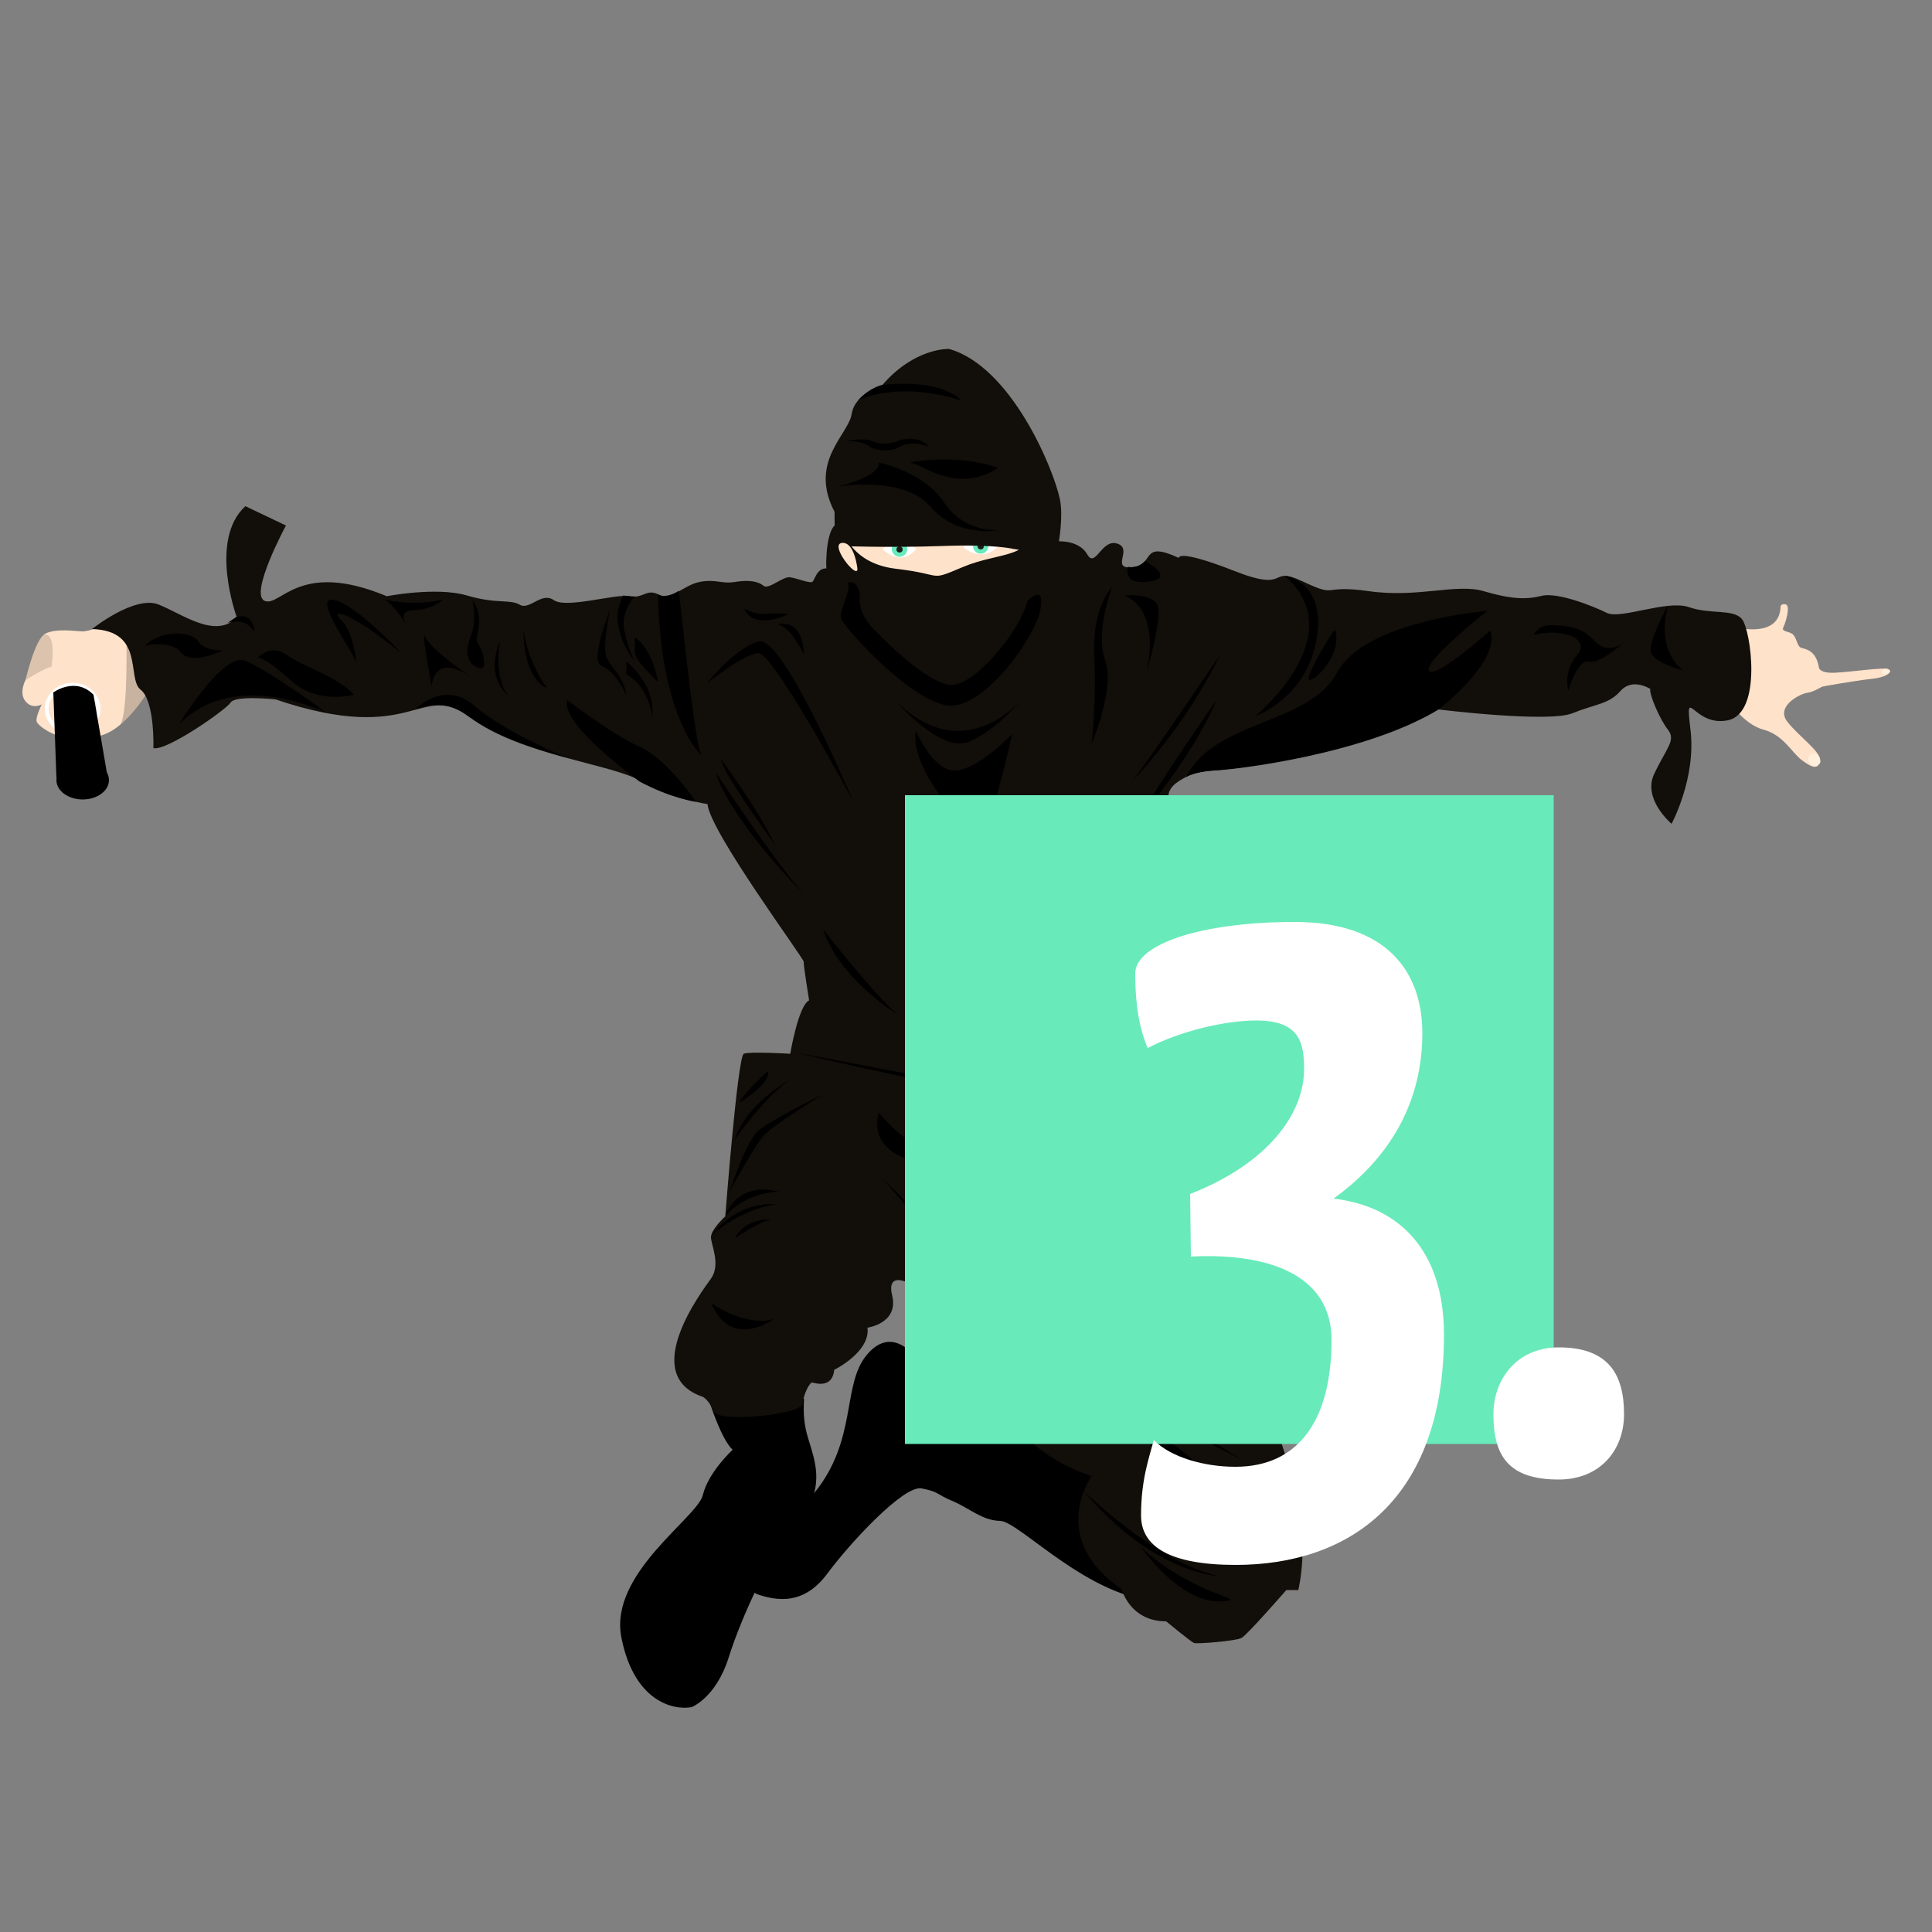 <?xml version="1.0" encoding="utf-8"?>
<!-- Generator: Adobe Illustrator 22.1.0, SVG Export Plug-In . SVG Version: 6.00 Build 0)  -->
<svg version="1.1" id="Calque_1" xmlns="http://www.w3.org/2000/svg" xmlns:xlink="http://www.w3.org/1999/xlink" x="0px" y="0px"
	 viewBox="0 0 500 500" style="enable-background:new 0 0 500 500;" xml:space="preserve">
<rect x="0" y="0" width="500" height="500" fill="#808080" stroke="none"/>
<style type="text/css">
	.st0{fill:#FFE2CA;}
	.st1{opacity:0.24;fill:#1D1D1B;}
	.st2{fill:#FFFFFF;}
	.st3{fill:#68EABA;}
	.st4{fill:#1D1D1B;}
	.st5{fill:#120E09;}
	.st6{fill:none;stroke:#FFFFFF;stroke-miterlimit:10;}
	.st7{opacity:0.16;fill:#1D1D1B;}
	.st8{fill:#FFEFDC;}
</style>
<path class="st0" d="M26.8,161.8c0,0-3.7,1.7-5.7,1.6s-6.7-0.8-9.4,0.6S6.6,176,6.6,176s-1.8,3.3,0,5.5s4.2,0.8,4.2,0.8
	s-1.7,3.4-1.3,4.5c0.4,1.1,6.6,6.5,16.8,3.5s18.9-24.4,18.9-24.4L26.8,161.8z"/>
<path class="st1" d="M32.7,164.9c0,0,0.5,18.8-1.5,22.6c0,0,4.1-3.1,9-11.5L32.7,164.9z"/>
<path class="st0" d="M448.4,162.2c0,0,0.2,0.1,0.6,0.1c2.4,0.6,11.4,2.2,11.8-5.1c0,0-0.1-1.1,1.3-0.8c1.4,0.3,0,4.8-0.6,6
	c-0.6,1.2,1.9,0.9,2.7,2c0.9,1.1,0.9,3,2.1,3.3s3.7,0.8,4.4,4.9c0,0-0.1,1.7,4.2,1.5s12.7-1.5,13.8-0.9c1.2,0.6-0.2,2.1-4.5,2.5
	c-4.3,0.5-12.3,1.9-12.6,2c-0.3,0.1-2.3,1.4-3.9,1.6c-1.7,0.2-8.2,3.4-5.2,7.4c3,3.9,8.8,7.8,8.5,10.1s-1.8,2.1-4.6,0
	c-2.8-2.1-4.8-6.6-10.1-8s-9.5-8.2-9.5-8.2L448.4,162.2z"/>
<path d="M179,441.8c0,0,6.3-2.4,9.6-12.9c3.3-10.6,11.4-27.8,16.2-32.6c4.8-4.8,7.3-10.7,6.2-17.1c-1.1-6.4-3.5-8.6-2.9-17.2
	l-24.3,1.3c0,0,2.9,9.2,5.8,11.9c0,0-6.3,5.8-7.7,11.7s-24.3,20.3-21.1,36.8C164,440.2,174.1,442.7,179,441.8z"/>
<path d="M282.6,381.9c0,0-14.9-16.7-25.5-19.9c-10.6-3.2-16.7-4.2-18.5-8.1c-1.9-3.9-8.1-10.9-14.4-3.1c-6.3,7.7-2.3,21.8-13.4,35.5
	s-21.1,24.2-14.5,26.4s12.7,1.6,18-5.7c5.4-7.3,19.5-22.7,24.2-21.8c4.7,0.9,3.7,1.5,8.1,3.3c4.4,1.9,7.6,5,12.2,5.1
	c4.6,0.1,19.7,16.6,36.4,20.2C311.9,417.5,282.6,381.9,282.6,381.9z"/>
<path class="st0" d="M221.9,132.5l-4.9,8.8l7.4,9.4l23.3,6.8c0,0,9-0.3,9.6-1.2c0.6-0.9,10.7-12,10.7-12l1.6-11.8H221.9z"/>
<path class="st2" d="M237.1,142.1c0,0-4.1-4.6-8.7,0C228.4,142.1,233,147,237.1,142.1z"/>
<path class="st2" d="M249.3,141.7c0,0,3.6-4.6,9-0.3C258.3,141.4,254.8,145.8,249.3,141.7z"/>
<circle class="st3" cx="232.8" cy="142.1" r="2"/>
<circle class="st3" cx="253.8" cy="141.3" r="2"/>
<circle class="st4" cx="232.8" cy="142.2" r="0.8"/>
<circle class="st4" cx="253.8" cy="141.4" r="0.8"/>
<path class="st5" d="M216.6,141.3c0,0,13.8,0.5,27.4,0c13.5-0.5,18.5,0.8,18.5,0.8s7.5,0.6,7.9,7.1c0.5,6.5,5.6-11.9,3.9-20
	c-1.7-8.1-12.7-34.4-28.7-38.9c0,0-8.9-0.4-17.3,9.4c0,0-7.1,2.1-7.9,7.5c-0.9,5.4-11.2,12.3-4.4,25.3
	C216,132.4,215.8,137.4,216.6,141.3z"/>
<path class="st6" d="M247.7,103.1"/>
<path d="M248.7,103.6c0,0-4.4-5.6-20.3-4c0,0-3.3,0.6-6.3,4C222.1,103.6,231.8,98.4,248.7,103.6z"/>
<path d="M218.9,114.2c0,0,4.6-1.1,7,0c2.4,1.1,5.2,0.5,6.9-0.2s5.5-0.9,7.6,1.6c0,0-4.1-1.9-7.5,0c-3.3,1.9-7.6,0.4-7.8,0
	C224.7,115.2,222.5,113.9,218.9,114.2z"/>
<path d="M227.4,119.7c0,0,11.6,2.3,16.9,10.3s14.1,7.2,14.1,7.2s-10.6,2.1-17.6-6.1c-7-8.1-23.7-5.2-23.7-5.2
	S228.1,123.2,227.4,119.7z"/>
<path class="st5" d="M217.6,135.5c0,0,1.4,10.2,14.3,11.7s8.1,3.4,17.4-0.5c9.2-3.9,19.1-2.2,16.8-11.2c-2.4-9,8,4.6,8,4.6
	s5.2-0.3,7.3,3.4s3.7-4.2,7.8-2.8c4.1,1.4-2,6.7,3.9,6.1s1.9-7.1,12-2.4c0,0-0.7-2.5,14.2,3.3c14.9,5.9,8.6-1.6,17.9,2.8
	s4.4,0.7,17.1,2.5c12.7,1.8,22.7-2.1,29.7,0c7.1,2.1,11,2.2,15,1.2c4-1,13.2,2.6,16.8,4.4c3.5,1.8,15.5-3.4,21.2-1.5
	c5.7,2,11.5,0.4,13.8,3.1s5.4,24.3-3.6,26.2s-11.2-9.9-9.7,2.5c1.5,12.5-4.9,24.3-4.9,24.3s-7.6-6.4-4.5-12.9
	c3.1-6.6,5.7-8.7,3.6-11.4c-2.1-2.6-5-9.4-4.6-10.6c0,0-4.6-3-7.7,0.5c-3.1,3.5-6.3,3.3-12.5,5.8c-6.2,2.5-34.7-1-34.7-1
	s-19,12.1-59,15.9c0,0-3.9,0.3-6.3,1.6c-2.4,1.3-5,2.8-4.5,6.1c0.5,3.2-2.9,20.5-12.2,32.4c0,0,2.9,1.7,1.4,4.1s1.4,12.7,0.2,20.2
	c-1.2,7.6-0.2,12.6-0.2,12.6s25.1-4.6,22.6,47.3l-8.2-1.6c0,0-1-36-8.6-34.9c0,0-0.7,1.3,1.4,5.7c2.1,4.4,1.8,12.4,1.8,12.4
	s-7.6-2.4-8.6-4.1c-1-1.8-1.2-3.9-1.2-3.9s-29.8,17.1-35.7,15.1c0,0,6.3-26.4-14.5-26.3c-20.8,0.1-19.4,3.5-19.4,3.5
	s-21-5.4-27.5-5.3s10.8-11.6,10.8-11.6s2.1-12.6,4.9-13.9c0,0-1.5-9.2-1.4-10s-24.3-33.7-24.9-40.8c0,0-9.4-1.4-17.1-5.9
	c-7.6-4.5-31.2-6.7-44.3-16.5c-13.1-9.8-14.1,7.6-50.4-4.7c0,0-10.4-1.1-11.6,0.8c-1.2,1.9-16.7,12.7-20,11.8c0,0,0.4-12.2-3.3-15.1
	c-3.7-2.9,1.2-15.3-12.6-15.7c0,0,10.9-8.7,17.1-6.4c6.2,2.4,14.8,9.1,20.4,3.4c0,0-7.4-20,2.2-28.8l10.5,5c0,0-9.6,17.8-5.5,19.5
	c4.1,1.7,8.8-10.7,31.6-1.2c0,0,12.9-2.5,20.7-0.2s11.1,0.9,13.7,2.4c2.6,1.5,5.6-3.4,8.8-1.2c3.2,2.3,16-1.7,19.6-1
	c3.6,0.7,4.4-2.1,7.6-0.4c3.2,1.7,6.4-2.5,10.6-3.3s5.6,0.6,9.2,0c3.6-0.6,6-0.1,7.3,1c1.3,1.1,5-2.5,6.9-2.2c1.9,0.3,5,1.6,5.7,1.2
	c0.7-0.4,1.1-3.6,3.7-3.5C213.7,146.9,213.6,134.7,217.6,135.5z"/>
<path class="st0" d="M221.9,147.2c0,0-0.7-7-4-6.7C214.5,140.9,222,150.2,221.9,147.2z"/>
<path d="M237,189.1c0,0,4.7,11.2,10.8,10.3s14.1-9.4,14.1-9.4s-5,24.3-9.2,27.1C252.7,217.1,235.1,199.7,237,189.1z"/>
<path class="st5" d="M204.3,272.7c0,0-10.2-0.6-11.8,0s-4.8,42.1-4.8,42.1s-3.9,3.5-3.7,5.6s2.5,7,0,10.5c-2.5,3.5-18.7,25-2.1,30.6
	c0,0,1.6,0.8,2.8,3.8c1.3,3,22.8,0.8,23-2c0.3-2.7,1.9-5.6,2.5-5.5c0.7,0.1,5.2,1.7,5.7-3.3c0,0,9.4-4.6,8.6-10.9
	c0,0,8.1-1.1,6.4-8.3c-1.8-7.3,6.1-2.8,7.5-0.8s4.7,7.9,9.5,7.1c4.8-0.9,12.2,18.9,11.9,20.2c-0.3,1.3,4.1,14.1,22.7,20.2
	c0,0-11.6,16.1,7.8,29.3c0,0,2.1,8.3,11.5,8.3c0,0,6.4,5.3,7.2,5.6c0.8,0.3,10.8-0.5,12.3-1.3c1.5-0.8,11.6-12.4,11.6-12.4h3.1
	c0,0,3.2-12.7-1.2-27.9c-4.4-15.2-10.9-31.6-10.9-31.6s4.5,3-0.2-3.3c-4.7-6.4-6.4-8.6-7.4-12c-1-3.3,0.7-16.1-17.4-34.2
	C281,284.4,204.3,272.7,204.3,272.7z"/>
<path class="st7" d="M13.3,172.6c0,0,1.6-8.8-2-8.4c0,0-2.5,1.9-4.7,11.8C6.6,176,11.8,172.7,13.3,172.6z"/>
<ellipse class="st6" cx="18.8" cy="183.4" rx="6.7" ry="6.2"/>
<path d="M14.6,201.2l-0.8-22c0,0,5.7-4.2,10.4,0.6l3.5,20.4L14.6,201.2z"/>
<ellipse cx="21.4" cy="201.9" rx="6.8" ry="5"/>
<path d="M183,176.8c0,0,7.2-9.2,13.4-10.8c6.3-1.6,24.4,41.4,24.4,41.4s-20.7-38.7-24.6-38.4C192.3,169.3,183,176.8,183,176.8z"/>
<path d="M175.7,152.9c0,0,3.9,38,5.7,42.5c0,0-10.5-9.7-11.1-41.6C170.3,153.8,171.9,155.2,175.7,152.9z"/>
<path d="M192.6,157.5c0,0,2.8,1.6,5.4,1.4c2.5-0.2,6.2,0,6.2,0S195.1,163.4,192.6,157.5z"/>
<path d="M201.3,161.6c0,0,6.3-2.1,6.8,7.9C208.1,169.6,204.9,162.3,201.3,161.6z"/>
<path d="M164.3,154.3c0,0-3.6,3.7-2.8,8.5c0.9,4.8,2.7,8.3,2.7,8.3s-7.4-8.9-2.9-17C161.4,154.1,163.3,154.5,164.3,154.3z"/>
<path d="M164.3,164.9c0,0,4.3,2.5,6,11.6c0,0-6-5.5-6-7.7C164.3,166.5,164.3,164.9,164.3,164.9z"/>
<path d="M162.1,171.2c0,0,7.6,5.8,6.7,14.2c0,0-0.8-7.7-6.7-10.9V171.2z"/>
<path d="M157.9,157.9c0,0-1.9,8.2-1.1,11.6c0.8,3.3,4.4,4.7,5.3,10.4c0,0-2.8-6.3-6.3-7.5C152.4,171.3,157.9,157.9,157.9,157.9z"/>
<path d="M146.8,181.2c0,0,11.6,8.9,18.6,12c7.1,3,14.7,14.3,14.7,14.3s-6.3-0.8-14.7-5.3C165.5,202.1,145,187.6,146.8,181.2z"/>
<path d="M232,181.6c0,0,11.1,12.9,18.3,10.5c7.3-2.5,15.2-12.3,15.2-12.3S250.5,199.6,232,181.6z"/>
<path d="M222.5,154c0,0-0.7,4.3,3.2,8.4c3.9,4.1,13.4,13.4,19.6,14.8c6.2,1.4,18.6-13.7,20.6-21.6c0,0,4.5-4.9,3.4,1.9
	s-13.4,24.5-22.8,25.1c-9.3,0.6-28.6-20.6-28.9-22.8c-0.3-2.2,3-7.6,1.7-9C219.4,150.9,221.9,149.6,222.5,154z"/>
<path d="M287.8,152c0,0-5.2,5-4.6,17.6c0.6,12.6-0.7,22.9-0.7,22.9s6.2-14.5,3.5-21.7S287.8,152,287.8,152z"/>
<path d="M291,154.1c0,0,6.4-0.5,8.3,2c2,2.5-2.6,18-2.6,18S300.9,158.3,291,154.1z"/>
<path d="M332.5,149c0,0,10.8,1.4,8.2,16.5c-2.5,15.1-15.9,19.9-15.9,19.9S350.3,164.6,332.5,149z"/>
<path d="M315.7,169.5c0,0-18.6,27.7-22.6,32.5C293.2,202,306.8,188.1,315.7,169.5z"/>
<path d="M314.8,181.2c0,0-15.4,22.1-20,30.6C294.8,211.8,308.3,196.6,314.8,181.2z"/>
<path d="M185.2,199.9c0,0,16.4,24.6,22.9,31.6C208,231.5,189.3,212.6,185.2,199.9z"/>
<path d="M186.6,196.5c0,0,9.9,13.3,13.9,22.1C200.5,218.5,186.9,199.9,186.6,196.5z"/>
<path d="M287.2,213.4c0,0-19.2,37.4-21.7,40.9c0,0,24.4-23.5,24.4-30S287.2,213.4,287.2,213.4z"/>
<path d="M281.7,245.2c0,0-7.3,12.6-12.1,16C269.6,261.2,281.8,255.5,281.7,245.2z"/>
<path d="M213,240.5c0,0,13.9,17.8,19.5,22.2C232.6,262.7,217.4,253.7,213,240.5z"/>
<path d="M345.2,163.2c0,0-5,7.6-6.4,11.7c-1.4,4,8.8-4.3,6.8-11.7H345.2z"/>
<path d="M384.9,158.1c0,0-31.7,2.5-38.9,16s-31.7,12.2-39,27c0,0,2-1.5,7.1-1.7c5.1-0.1,39.2-4.2,58.2-15.8c0,0,16.2-12.5,13.4-20.4
	c0,0-14.3,12.7-15.9,10.4C368.2,171.3,384.9,158.1,384.9,158.1z"/>
<path d="M396.9,164.3c0,0,1.4-2.7,4.7-2.5s7.1-0.1,11,4c3.9,4.1,7.8,0.3,7.8,0.3s-6.2,5.8-9.2,5.1c-3-0.7-5.3,7.5-5.3,7.5
	s-1.5-4.9,2.3-9.2C411.9,165.1,403.8,162.5,396.9,164.3z"/>
<path d="M431.7,156.7c0,0-4.7,8.4-4.5,11.6c0.2,3.2,8.4,5.2,8.4,5.2S428.4,169,431.7,156.7z"/>
<path d="M135.5,163.2c0,0-0.4,12,6.2,15C141.6,178.2,136.8,172,135.5,163.2z"/>
<path d="M146.7,196.1c0,0-16.1-6.6-23.9-13.4c-7.8-6.9-15.2,0.8-15.2,0.8s6.6-3.2,12.8,1.3C126.6,189.3,134.4,192.7,146.7,196.1z"/>
<path d="M121.9,175.2c0,0-10.4-7-11.8-10.3c-1.4-3.3,1.6,12.7,1.6,12.7S112.1,168.6,121.9,175.2z"/>
<path d="M122.3,155.2c0,0,1.2,5.3-0.4,9.2c-1.6,3.9-1.1,7.4,1.8,8.4c2.8,1.1,1.3-4.5,0-6.2C122.4,165,125.9,160.8,122.3,155.2z"/>
<path d="M129.4,166c0,0-4.3,8.5,2.4,14.3C131.7,180.3,127.7,176.4,129.4,166z"/>
<path d="M103.7,168.9c0.6,0.5-12.5-13.4-17.7-13.7c-5.2-0.3,6.7,14.9,6.3,16.9c0,0-0.6-8.4-4-11.6
	C84.9,157.3,90.2,157.9,103.7,168.9z"/>
<path d="M99.7,155.2c0,0,7.1,1.8,14.9,0c0,0-2.7,2.6-7.5,2.7s-1.6,4.2-1.6,4.2S102,156.6,99.7,155.2z"/>
<path d="M66.8,170.2c0,0,3.2-3.7,7.4-0.7c4.1,3,12.8,5.4,17.4,10.3c0,0-9.4,2.6-16.2-3.6S66.8,170.2,66.8,170.2z"/>
<path d="M57.7,168.3c0,0-4.6,0.4-6.5-2.4s-10.1-2.7-13.6,1.2c0,0,6.5-1.6,9.3,1.8C49.7,172.3,57.7,168.3,57.7,168.3z"/>
<path d="M61.1,159.7c0,0,4.4-1.6,4.7,3.9c0,0-1.7-4-6.9-2.4L61.1,159.7z"/>
<path d="M46.3,187.5c0,0,11.3-18.7,17.1-16.5s21.3,13.6,21.3,13.6S60.9,172.5,46.3,187.5z"/>
<path class="st8" d="M470.2,195.2c0,0-1.1-0.6-1.7,0c-0.6,0.6-0.7,1.6-0.1,2.3c0.6,0.7,1.2,1,2.2,0.4
	C471.6,197.4,471,195.8,470.2,195.2z"/>
<path class="st8" d="M489.1,173.5c0,0-0.7-0.7-1.6-0.3c-1,0.4-0.3,1.5,0.3,1.4C488.3,174.5,489.4,174,489.1,173.5z"/>
<path d="M235.4,119.7c0,0,12-2.5,22.9,1.4c0,0-5,3.7-11.5,2.6S238.6,120.3,235.4,119.7z"/>
<path d="M296.3,145.2c0,0,8.2,4.3,1.1,5.3c-7.1,1-5.5-3.8-5.5-3.8S294.4,147.3,296.3,145.2z"/>
<path d="M205.9,272.4c0,0,58.5,11.1,77.6,14.7C283.5,287.1,257.8,284.7,205.9,272.4z"/>
<path d="M227.5,288c0,0,5.8,7.5,12.9,9.9s11.5,16.5,11.5,16.5s-8.8-10.9-18.1-14.8C224.4,295.6,227.5,288,227.5,288z"/>
<path d="M228.3,305c0,0,19.5,17.6,22.3,29.3C250.6,334.4,237.4,314.5,228.3,305z"/>
<path d="M213,283.2c0,0-13.3,6.5-16.7,9.4s-7.5,15.9-7.5,15.9s6.3-11.9,8.9-14.7C200.5,290.9,213,283.2,213,283.2z"/>
<path d="M204.1,279.7c0.4-0.3-10.9,5.8-14,15.3C190.1,295,197.5,284.3,204.1,279.7z"/>
<path d="M198.8,277.2c0,0-6.2,5.4-7.5,8.2C191.4,285.4,199.4,280.5,198.8,277.2z"/>
<path d="M187.7,314.7c0,0,2.7-9.1,13.8-6.3C201.6,308.5,193.6,308.1,187.7,314.7z"/>
<path d="M200.7,311.7c0,0-9.1-1.4-16.6,8C184.1,319.7,191.2,313.1,200.7,311.7z"/>
<path d="M199.6,315.6c0,0-6.7-0.6-9.4,4.9C190.2,320.5,196.4,316.1,199.6,315.6z"/>
<path d="M184.1,337.3c0,0,8.8,6.2,16.1,4.1C200.2,341.4,189.3,349.5,184.1,337.3z"/>
<path d="M261,340.6c0,0,4.9,7.6,16.2,12.1c11.3,4.4,44.2,25.1,44.2,25.1s-24.5-12.8-27.7-13.3s27.7,23.2,27.7,23.2
	s-34.4-20.6-41.1-22.9S261,340.6,261,340.6z"/>
<path d="M302.2,326.9c0,0,12,9.3,19.8,19.4c0,0,4.8,5.8,3.7,6.5S302.2,326.9,302.2,326.9z"/>
<path d="M280.5,385.9c0,0,18.5,18.3,34.8,22C315.3,407.9,298.3,407.2,280.5,385.9z"/>
<path d="M318.1,414.2c2.6-0.6-10.5-2.4-22.8-13.8C295.3,400.4,306.4,416.7,318.1,414.2z"/>
<path d="M295.3,320.5c0,0-25.1-15.8-29.8-15.5l4.9-3.9C270.4,301.1,286,312.1,295.3,320.5z"/>
<path d="M298.9,312.1c0,0,5.3,10.7,17,21.2c0,0,0.2,1.9,0.3,2.7C316.2,336,305.5,327.4,298.9,312.1z"/>
<rect x="234.2" y="205.8" class="st3" width="167.9" height="167.9"/>
<g>
	<path class="st2" d="M373.7,345.4c0,43-24.7,59.6-53.9,59.6c-17.1,0-24.5-4.8-24.5-12.8c0-9.3,2.1-15,3.3-19.5
		c4.5,4.5,13.1,6.9,21.1,6.9c17.1,0,24.9-13.1,24.9-32.8c0-17.3-17.1-22.6-36.4-21.6l-0.2-16.2c20-7.8,29.5-20.7,29.5-32.3
		c0-6.9-1.2-12.6-12.4-12.6c-8.3,0-20,2.9-28,7.1v0.2c-3.1-6.9-3.3-15.4-3.3-19.5c0-7.4,16.6-13.3,41.3-13.3c23.5,0,33,12.6,33,28.8
		c0,20.2-10.7,34-23,42.8C361.8,312.1,373.7,323.3,373.7,345.4z"/>
	<path class="st2" d="M403.4,348.7c12.8,0,16.9,6.9,16.9,17.3c0,9.3-6.2,16.9-16.9,16.9c-13.1,0-16.9-6.2-16.9-16.9
		C386.5,356.8,392.7,348.7,403.4,348.7z"/>
</g>
</svg>
